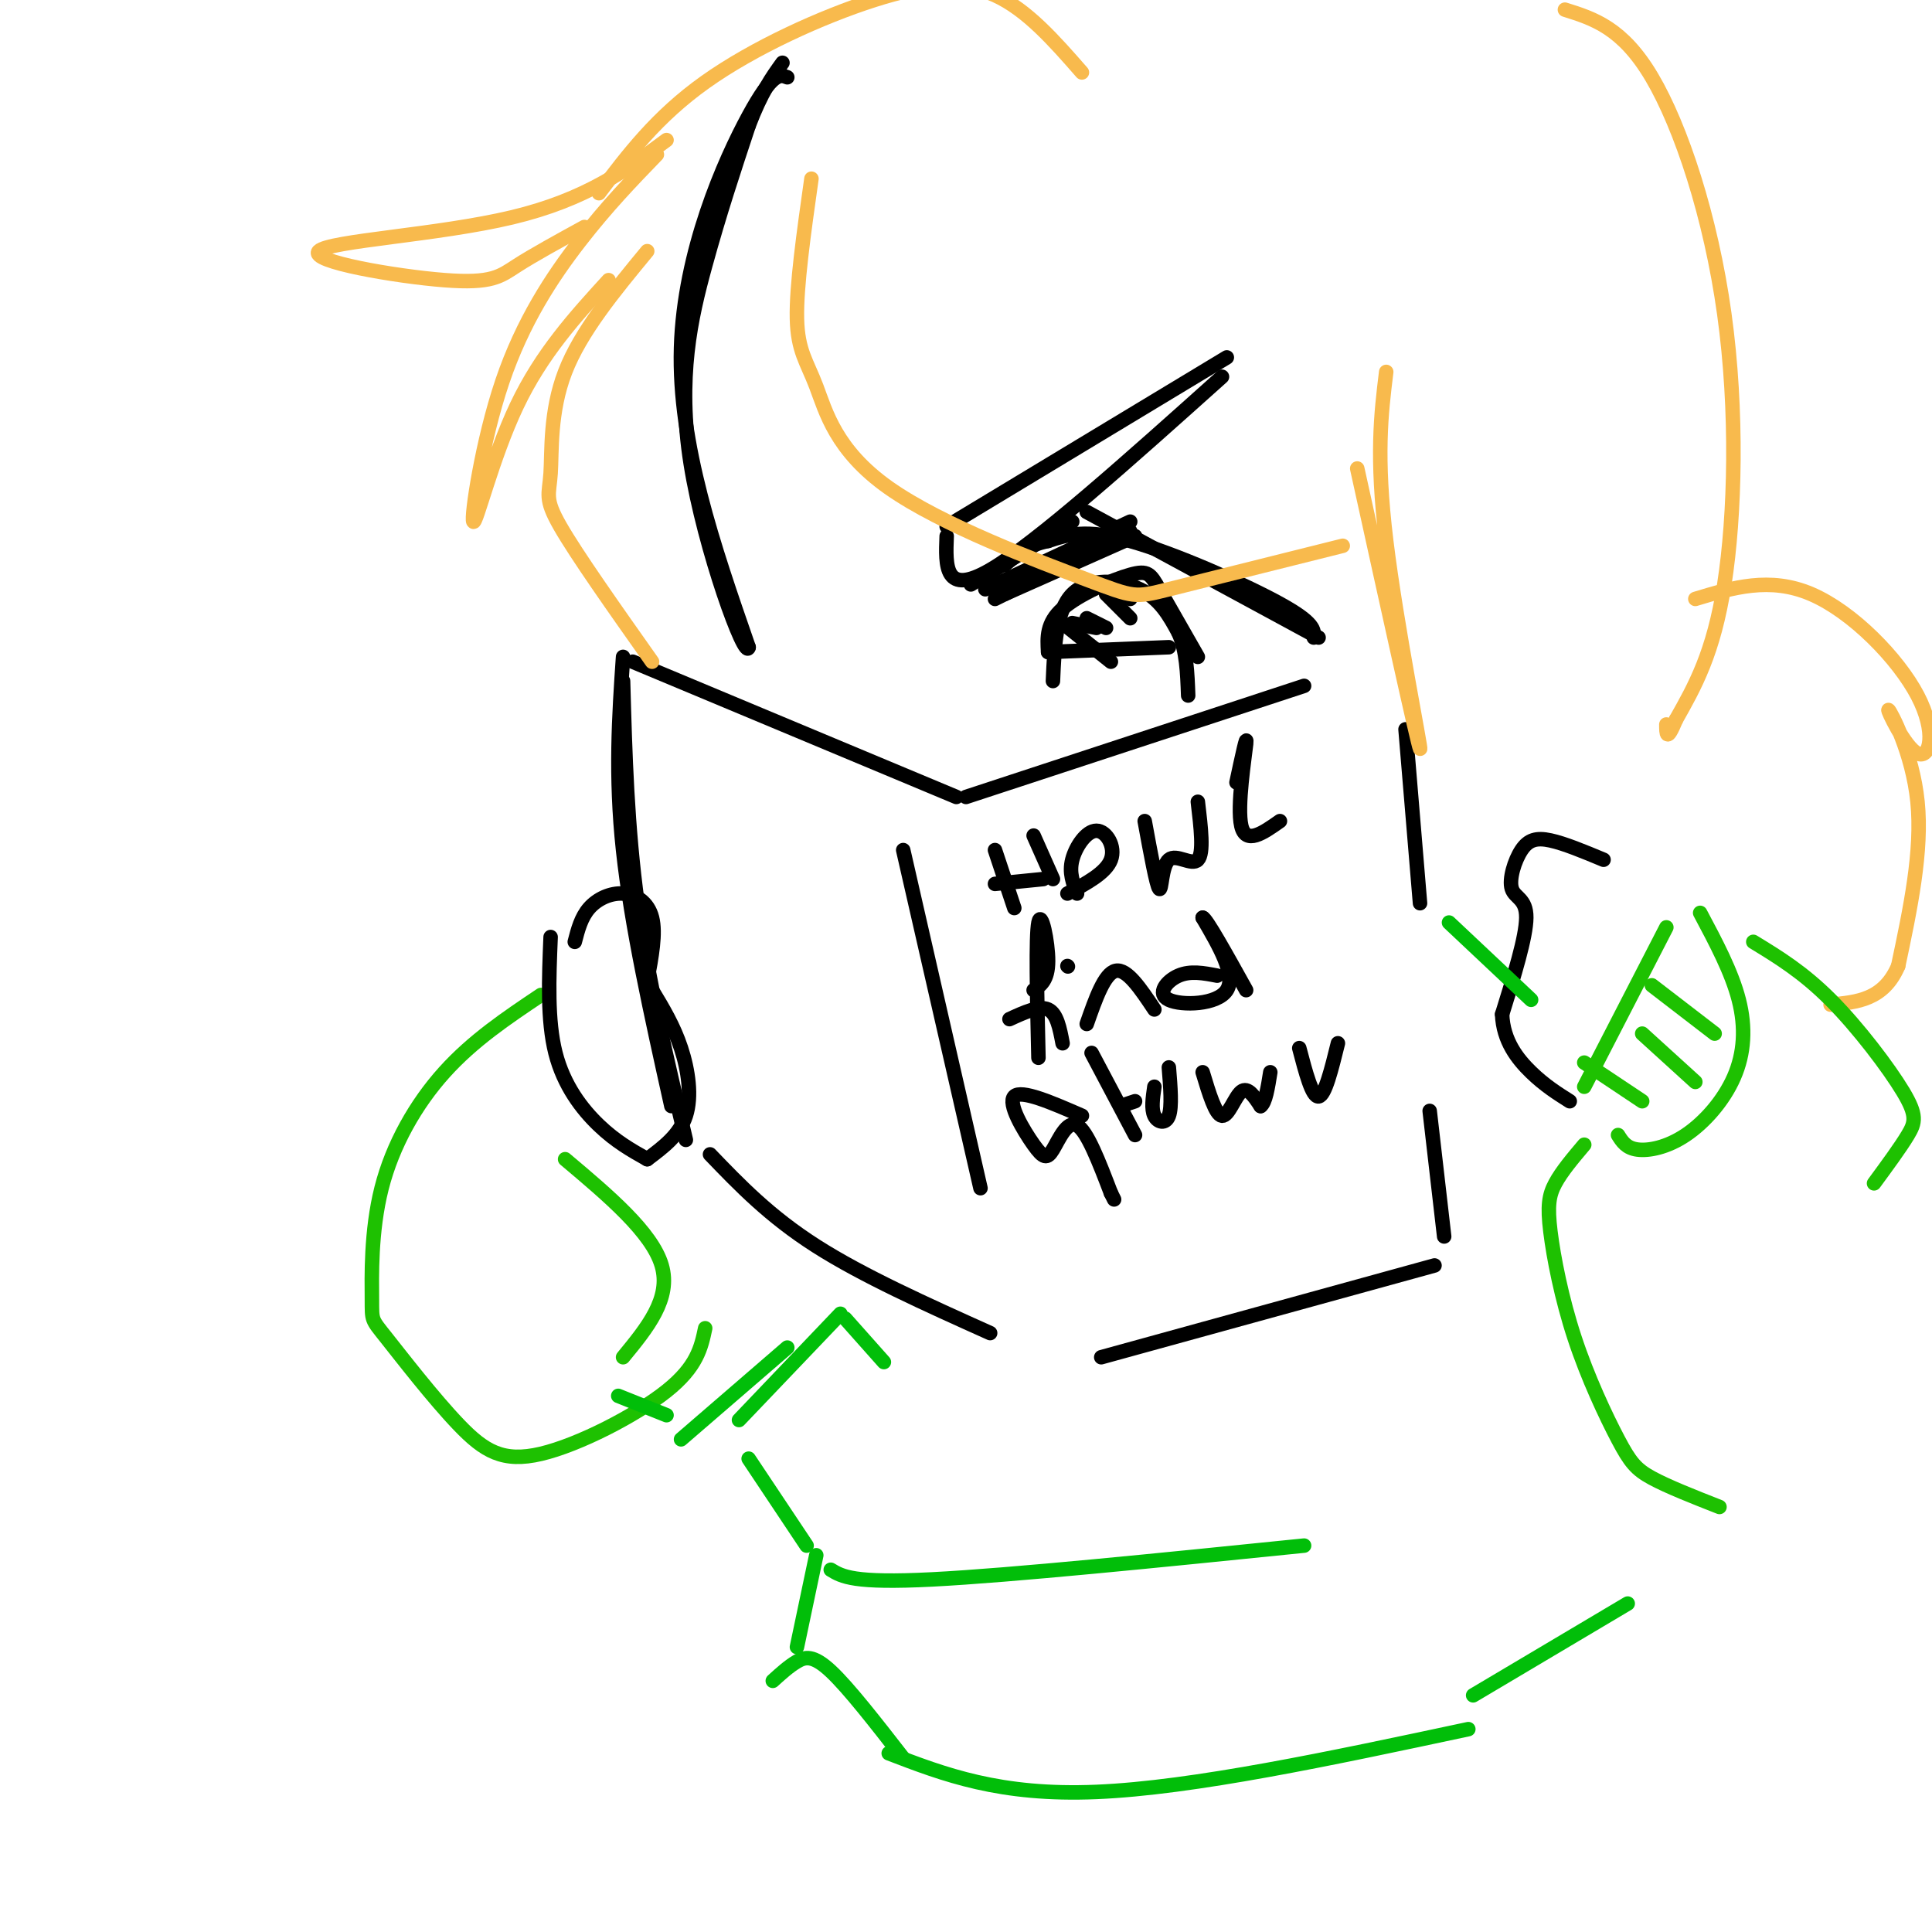 <svg viewBox='0 0 400 400' version='1.1' xmlns='http://www.w3.org/2000/svg' xmlns:xlink='http://www.w3.org/1999/xlink'><g fill='none' stroke='rgb(0,0,0)' stroke-width='3' stroke-linecap='round' stroke-linejoin='round'><path d='M163,16c-1.511,-0.578 -3.022,-1.156 -8,8c-4.978,9.156 -13.422,28.044 -14,48c-0.578,19.956 6.711,40.978 14,62'/><path d='M155,134c-0.619,3.095 -9.167,-20.167 -12,-38c-2.833,-17.833 0.048,-30.238 3,-41c2.952,-10.762 5.976,-19.881 9,-29'/><path d='M155,26c2.667,-7.000 4.833,-10.000 7,-13'/><path d='M201,121c0.000,0.000 21.000,-13.000 21,-13'/><path d='M225,106c0.000,0.000 48.000,26.000 48,26'/><path d='M272,132c0.111,-1.511 0.222,-3.022 -7,-7c-7.222,-3.978 -21.778,-10.422 -31,-13c-9.222,-2.578 -13.111,-1.289 -17,0'/><path d='M217,112c-4.333,0.833 -6.667,2.917 -9,5'/><path d='M204,122c0.000,0.000 30.000,-14.000 30,-14'/><path d='M206,124c0.000,0.000 28.000,-14.000 28,-14'/><path d='M208,123c0.000,0.000 27.000,-12.000 27,-12'/><path d='M218,141c0.311,-7.289 0.622,-14.578 4,-18c3.378,-3.422 9.822,-2.978 14,-1c4.178,1.978 6.089,5.489 8,9'/><path d='M244,131c1.667,3.667 1.833,8.333 2,13'/><path d='M248,136c-3.101,-5.423 -6.202,-10.845 -8,-14c-1.798,-3.155 -2.292,-4.042 -6,-3c-3.708,1.042 -10.631,4.012 -14,7c-3.369,2.988 -3.185,5.994 -3,9'/><path d='M217,135c0.000,0.000 25.000,-1.000 25,-1'/><path d='M220,129c0.000,0.000 10.000,8.000 10,8'/><path d='M222,129c0.000,0.000 5.000,1.000 5,1'/><path d='M225,128c0.000,0.000 4.000,2.000 4,2'/><path d='M229,123c0.000,0.000 5.000,5.000 5,5'/><path d='M232,122c0.000,0.000 2.000,2.000 2,2'/><path d='M196,111c-0.250,6.250 -0.500,12.500 9,7c9.500,-5.500 28.750,-22.750 48,-40'/><path d='M254,74c0.000,0.000 -58.000,35.000 -58,35'/><path d='M270,142c0.000,0.000 -70.000,23.000 -70,23'/><path d='M198,165c0.000,0.000 -67.000,-28.000 -67,-28'/><path d='M129,136c-0.833,12.250 -1.667,24.500 0,40c1.667,15.500 5.833,34.250 10,53'/><path d='M332,178c-4.062,-1.691 -8.124,-3.381 -11,-4c-2.876,-0.619 -4.565,-0.166 -6,2c-1.435,2.166 -2.617,6.045 -2,8c0.617,1.955 3.033,1.987 3,6c-0.033,4.013 -2.517,12.006 -5,20'/><path d='M311,210c0.200,5.511 3.200,9.289 6,12c2.800,2.711 5.400,4.356 8,6'/><path d='M206,176c0.000,0.000 4.000,12.000 4,12'/><path d='M214,173c0.000,0.000 4.000,9.000 4,9'/><path d='M206,183c0.000,0.000 10.000,-1.000 10,-1'/><path d='M223,185c-0.845,-2.143 -1.690,-4.286 -1,-7c0.690,-2.714 2.917,-6.000 5,-6c2.083,0.000 4.024,3.286 3,6c-1.024,2.714 -5.012,4.857 -9,7'/><path d='M237,170c1.220,6.667 2.440,13.333 3,14c0.560,0.667 0.458,-4.667 2,-6c1.542,-1.333 4.726,1.333 6,0c1.274,-1.333 0.637,-6.667 0,-12'/><path d='M256,162c1.133,-5.289 2.267,-10.578 2,-8c-0.267,2.578 -1.933,13.022 -1,17c0.933,3.978 4.467,1.489 8,-1'/><path d='M214,205c1.489,-1.022 2.978,-2.044 3,-6c0.022,-3.956 -1.422,-10.844 -2,-8c-0.578,2.844 -0.289,15.422 0,28'/><path d='M209,211c3.083,-1.417 6.167,-2.833 8,-2c1.833,0.833 2.417,3.917 3,7'/><path d='M221,200c0.000,0.000 0.100,0.100 0.1,0.1'/><path d='M225,212c1.833,-5.250 3.667,-10.500 6,-11c2.333,-0.500 5.167,3.750 8,8'/><path d='M252,202c-2.768,-0.536 -5.536,-1.071 -8,0c-2.464,1.071 -4.625,3.750 -2,5c2.625,1.250 10.036,1.071 12,-2c1.964,-3.071 -1.518,-9.036 -5,-15'/><path d='M249,190c0.667,0.000 4.833,7.500 9,15'/><path d='M224,231c-6.278,-2.730 -12.555,-5.461 -14,-4c-1.445,1.461 1.943,7.113 4,10c2.057,2.887 2.785,3.008 4,1c1.215,-2.008 2.919,-6.145 5,-5c2.081,1.145 4.541,7.573 7,14'/><path d='M230,247c1.167,2.333 0.583,1.167 0,0'/><path d='M226,218c0.000,0.000 9.000,17.000 9,17'/><path d='M232,229c0.000,0.000 3.000,-1.000 3,-1'/><path d='M239,225c-0.333,2.311 -0.667,4.622 0,6c0.667,1.378 2.333,1.822 3,0c0.667,-1.822 0.333,-5.911 0,-10'/><path d='M249,222c1.333,4.422 2.667,8.844 4,9c1.333,0.156 2.667,-3.956 4,-5c1.333,-1.044 2.667,0.978 4,3'/><path d='M261,229c1.000,-0.667 1.500,-3.833 2,-7'/><path d='M269,217c1.333,5.083 2.667,10.167 4,10c1.333,-0.167 2.667,-5.583 4,-11'/><path d='M291,151c0.000,0.000 3.000,36.000 3,36'/><path d='M296,230c0.000,0.000 3.000,26.000 3,26'/><path d='M297,262c0.000,0.000 -69.000,19.000 -69,19'/><path d='M147,239c6.167,6.417 12.333,12.833 22,19c9.667,6.167 22.833,12.083 36,18'/><path d='M129,141c0.417,15.083 0.833,30.167 3,46c2.167,15.833 6.083,32.417 10,49'/><path d='M187,176c0.000,0.000 16.000,70.000 16,70'/><path d='M284,403c0.000,0.000 -1.000,0.000 -1,0'/></g>
<g fill='none' stroke='rgb(248,186,77)' stroke-width='3' stroke-linecap='round' stroke-linejoin='round'><path d='M287,77c-1.067,8.711 -2.133,17.422 0,35c2.133,17.578 7.467,44.022 7,43c-0.467,-1.022 -6.733,-29.511 -13,-58'/><path d='M278,113c-14.422,3.607 -28.844,7.214 -36,9c-7.156,1.786 -7.044,1.752 -17,-2c-9.956,-3.752 -29.978,-11.222 -41,-19c-11.022,-7.778 -13.044,-15.863 -15,-21c-1.956,-5.137 -3.844,-7.325 -4,-14c-0.156,-6.675 1.422,-17.838 3,-29'/><path d='M135,137c-7.815,-11.065 -15.631,-22.131 -19,-28c-3.369,-5.869 -2.292,-6.542 -2,-11c0.292,-4.458 -0.202,-12.702 3,-21c3.202,-8.298 10.101,-16.649 17,-25'/><path d='M126,58c-6.931,7.595 -13.863,15.190 -19,26c-5.137,10.810 -8.480,24.836 -9,24c-0.520,-0.836 1.783,-16.533 6,-29c4.217,-12.467 10.348,-21.705 16,-29c5.652,-7.295 10.826,-12.648 16,-18'/><path d='M138,29c-8.305,6.163 -16.609,12.325 -32,16c-15.391,3.675 -37.868,4.861 -40,7c-2.132,2.139 16.080,5.230 26,6c9.920,0.770 11.549,-0.780 15,-3c3.451,-2.220 8.726,-5.110 14,-8'/><path d='M124,40c5.976,-7.923 11.952,-15.845 22,-23c10.048,-7.155 24.167,-13.542 35,-17c10.833,-3.458 18.381,-3.988 25,-1c6.619,2.988 12.310,9.494 18,16'/><path d='M324,2c5.970,1.875 11.940,3.750 18,14c6.060,10.250 12.208,28.875 15,49c2.792,20.125 2.226,41.750 0,56c-2.226,14.250 -6.113,21.125 -10,28'/><path d='M347,149c-2.000,4.833 -2.000,2.917 -2,1'/><path d='M351,124c7.715,-2.338 15.431,-4.675 24,-1c8.569,3.675 17.992,13.363 22,21c4.008,7.637 2.600,13.222 0,12c-2.600,-1.222 -6.392,-9.252 -6,-9c0.392,0.252 4.969,8.786 6,19c1.031,10.214 -1.485,22.107 -4,34'/><path d='M393,200c-3.000,7.000 -8.500,7.500 -14,8'/></g>
<g fill='none' stroke='rgb(30,193,1)' stroke-width='3' stroke-linecap='round' stroke-linejoin='round'><path d='M345,192c0.000,0.000 -17.000,33.000 -17,33'/><path d='M352,189c3.265,6.131 6.530,12.262 8,18c1.470,5.738 1.147,11.085 -1,16c-2.147,4.915 -6.116,9.400 -10,12c-3.884,2.600 -7.681,3.314 -10,3c-2.319,-0.314 -3.159,-1.657 -4,-3'/><path d='M328,220c0.000,0.000 12.000,8.000 12,8'/><path d='M340,214c0.000,0.000 11.000,10.000 11,10'/><path d='M342,204c0.000,0.000 13.000,10.000 13,10'/><path d='M363,195c5.137,3.131 10.274,6.262 16,12c5.726,5.738 12.042,14.083 15,19c2.958,4.917 2.560,6.405 1,9c-1.560,2.595 -4.280,6.298 -7,10'/><path d='M328,237c-2.335,2.760 -4.670,5.521 -6,8c-1.330,2.479 -1.655,4.678 -1,10c0.655,5.322 2.289,13.767 5,22c2.711,8.233 6.499,16.255 9,21c2.501,4.745 3.715,6.213 7,8c3.285,1.787 8.643,3.894 14,6'/><path d='M112,206c-7.039,4.711 -14.079,9.423 -20,16c-5.921,6.577 -10.725,15.020 -13,24c-2.275,8.980 -2.023,18.497 -2,23c0.023,4.503 -0.185,3.991 3,8c3.185,4.009 9.761,12.538 15,18c5.239,5.462 9.141,7.855 17,6c7.859,-1.855 19.674,-7.959 26,-13c6.326,-5.041 7.163,-9.021 8,-13'/><path d='M117,240c9.000,7.583 18.000,15.167 20,22c2.000,6.833 -3.000,12.917 -8,19'/></g>
<g fill='none' stroke='rgb(0,0,0)' stroke-width='3' stroke-linecap='round' stroke-linejoin='round'><path d='M119,195c0.661,-2.548 1.321,-5.095 3,-7c1.679,-1.905 4.375,-3.167 7,-3c2.625,0.167 5.179,1.762 6,5c0.821,3.238 -0.089,8.119 -1,13'/><path d='M135,205c2.244,3.711 4.489,7.422 6,12c1.511,4.578 2.289,10.022 1,14c-1.289,3.978 -4.644,6.489 -8,9'/><path d='M114,194c-0.356,8.622 -0.711,17.244 1,24c1.711,6.756 5.489,11.644 9,15c3.511,3.356 6.756,5.178 10,7'/></g>
<g fill='none' stroke='rgb(1,190,9)' stroke-width='3' stroke-linecap='round' stroke-linejoin='round'><path d='M175,273c0.000,0.000 8.000,9.000 8,9'/><path d='M174,272c0.000,0.000 -21.000,22.000 -21,22'/><path d='M155,302c0.000,0.000 12.000,18.000 12,18'/><path d='M172,325c2.333,1.417 4.667,2.833 21,2c16.333,-0.833 46.667,-3.917 77,-7'/><path d='M169,322c0.000,0.000 -4.000,19.000 -4,19'/><path d='M160,348c1.667,-1.511 3.333,-3.022 5,-4c1.667,-0.978 3.333,-1.422 7,2c3.667,3.422 9.333,10.711 15,18'/><path d='M184,363c11.500,4.417 23.000,8.833 43,8c20.000,-0.833 48.500,-6.917 77,-13'/><path d='M305,351c0.000,0.000 32.000,-19.000 32,-19'/><path d='M128,289c0.000,0.000 10.000,4.000 10,4'/><path d='M141,298c0.000,0.000 22.000,-19.000 22,-19'/><path d='M317,207c0.000,0.000 -17.000,-16.000 -17,-16'/></g>
</svg>